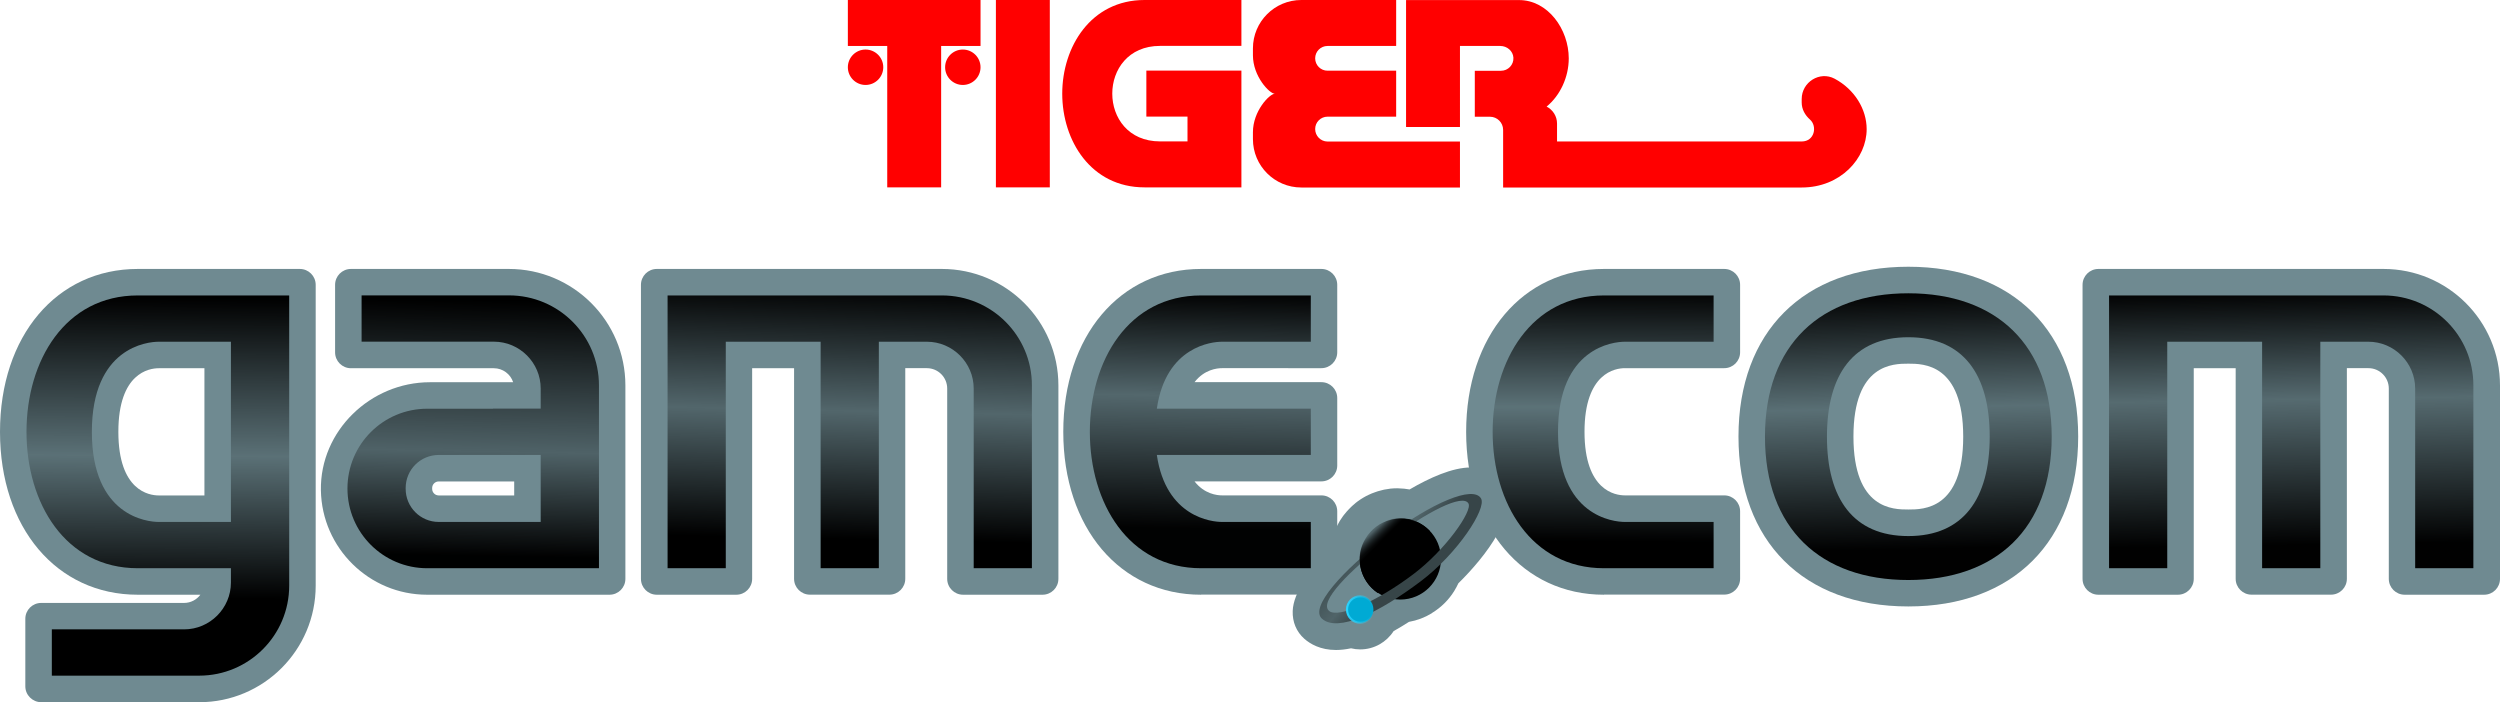 <?xml version="1.0" encoding="UTF-8" standalone="no"?>
<!-- Generator: Adobe Illustrator 25.0.0, SVG Export Plug-In . SVG Version: 6.00 Build 0)  -->

<svg
   version="1.1"
   id="Layer_1"
   x="0px"
   y="0px"
   viewBox="0 0 3840 1078.5"
   style="enable-background:new 0 0 3840 1078.5;"
   xml:space="preserve"
   sodipodi:docname="gamecom.svg"
   inkscape:version="1.2.1 (9c6d41e410, 2022-07-14)"
   xmlns:inkscape="http://www.inkscape.org/namespaces/inkscape"
   xmlns:sodipodi="http://sodipodi.sourceforge.net/DTD/sodipodi-0.dtd"
   xmlns:xlink="http://www.w3.org/1999/xlink"
   xmlns="http://www.w3.org/2000/svg"
   xmlns:svg="http://www.w3.org/2000/svg"><defs
   id="defs2041"><linearGradient
     inkscape:collect="always"
     id="linearGradient15655"><stop
       style="stop-color:#374548;stop-opacity:1;"
       offset="0.261"
       id="stop15651" /><stop
       style="stop-color:#374548;stop-opacity:0.556;"
       offset="0.5"
       id="stop15659" /><stop
       style="stop-color:#374548;stop-opacity:0.997;"
       offset="1"
       id="stop15653" /></linearGradient><linearGradient
     inkscape:collect="always"
     id="linearGradient14193"><stop
       style="stop-color:#000000;stop-opacity:1;"
       offset="0"
       id="stop14189" /><stop
       style="stop-color:#000000;stop-opacity:0.174;"
       offset="0.388"
       id="stop14195" /><stop
       style="stop-color:#000000;stop-opacity:1;"
       offset="0.827"
       id="stop14191" /></linearGradient><linearGradient
     inkscape:collect="always"
     id="linearGradient14185"><stop
       style="stop-color:#000000;stop-opacity:1;"
       offset="0"
       id="stop14181" /><stop
       style="stop-color:#000000;stop-opacity:0.253;"
       offset="0.382"
       id="stop14187" /><stop
       style="stop-color:#000000;stop-opacity:0.987;"
       offset="0.866"
       id="stop14183" /></linearGradient><linearGradient
     inkscape:collect="always"
     id="linearGradient14177"><stop
       style="stop-color:#000000;stop-opacity:1;"
       offset="0"
       id="stop14173" /><stop
       style="stop-color:#000000;stop-opacity:0.26;"
       offset="0.404"
       id="stop14179" /><stop
       style="stop-color:#000000;stop-opacity:1;"
       offset="0.82"
       id="stop14175" /></linearGradient><linearGradient
     inkscape:collect="always"
     id="linearGradient13443"><stop
       style="stop-color:#000000;stop-opacity:1;"
       offset="0"
       id="stop13439" /><stop
       style="stop-color:#000000;stop-opacity:0.289;"
       offset="0.5"
       id="stop13445" /><stop
       style="stop-color:#000000;stop-opacity:0.997;"
       offset="0.846"
       id="stop13441" /></linearGradient><linearGradient
     inkscape:collect="always"
     id="linearGradient12709"><stop
       style="stop-color:#000000;stop-opacity:1;"
       offset="0"
       id="stop12705" /><stop
       style="stop-color:#000000;stop-opacity:0.184;"
       offset="0.406"
       id="stop12711" /><stop
       style="stop-color:#000000;stop-opacity:1;"
       offset="0.77"
       id="stop12707" /></linearGradient><linearGradient
     inkscape:collect="always"
     id="linearGradient12699"><stop
       style="stop-color:#000000;stop-opacity:1;"
       offset="0"
       id="stop12695" /><stop
       style="stop-color:#000000;stop-opacity:0.227;"
       offset="0.362"
       id="stop12701" /><stop
       style="stop-color:#000000;stop-opacity:0.993;"
       offset="0.838"
       id="stop12697" /></linearGradient><linearGradient
     inkscape:collect="always"
     id="linearGradient8223"><stop
       style="stop-color:#000000;stop-opacity:1;"
       offset="0"
       id="stop8219" /><stop
       style="stop-color:#000000;stop-opacity:0.194;"
       offset="0.362"
       id="stop14923" /><stop
       style="stop-color:#000000;stop-opacity:0.993;"
       offset="0.8"
       id="stop8221" /></linearGradient><linearGradient
     inkscape:collect="always"
     id="linearGradient6737"><stop
       style="stop-color:#000000;stop-opacity:1;"
       offset="0.346"
       id="stop6733" /><stop
       style="stop-color:#000000;stop-opacity:0;"
       offset="1"
       id="stop6735" /></linearGradient><linearGradient
     inkscape:collect="always"
     id="linearGradient6679"><stop
       style="stop-color:#000000;stop-opacity:1;"
       offset="0.243"
       id="stop6675" /><stop
       style="stop-color:#000000;stop-opacity:0;"
       offset="1"
       id="stop6677" /></linearGradient><linearGradient
     inkscape:collect="always"
     id="linearGradient6585"><stop
       style="stop-color:#2ad4ff;stop-opacity:1;"
       offset="0"
       id="stop6581" /><stop
       style="stop-color:#2ad4ff;stop-opacity:0;"
       offset="1"
       id="stop6583" /></linearGradient><linearGradient
     inkscape:collect="always"
     xlink:href="#linearGradient6585"
     id="linearGradient6587"
     x1="2068.5"
     y1="936.2"
     x2="2110.1"
     y2="936.2"
     gradientUnits="userSpaceOnUse" /><linearGradient
     inkscape:collect="always"
     xlink:href="#linearGradient6679"
     id="linearGradient6681"
     x1="2131.352"
     y1="833.642"
     x2="2108.361"
     y2="808.461"
     gradientUnits="userSpaceOnUse"
     gradientTransform="translate(4.649,5.036)" /><linearGradient
     inkscape:collect="always"
     xlink:href="#linearGradient6737"
     id="linearGradient6739"
     x1="2136.29"
     y1="838.619"
     x2="2105.15"
     y2="807.626"
     gradientUnits="userSpaceOnUse" /><linearGradient
     inkscape:collect="always"
     xlink:href="#linearGradient14193"
     id="linearGradient8227"
     x1="2529.384"
     y1="444.148"
     x2="2526.907"
     y2="913.133"
     gradientUnits="userSpaceOnUse" /><linearGradient
     inkscape:collect="always"
     xlink:href="#linearGradient14185"
     id="linearGradient8229"
     x1="1919.45"
     y1="448.531"
     x2="1912.59"
     y2="869.303"
     gradientUnits="userSpaceOnUse" /><linearGradient
     inkscape:collect="always"
     xlink:href="#linearGradient12709"
     id="linearGradient8231"
     x1="290.533"
     y1="456.52"
     x2="286.411"
     y2="1056.995"
     gradientUnits="userSpaceOnUse" /><linearGradient
     inkscape:collect="always"
     xlink:href="#linearGradient12699"
     id="linearGradient8233"
     x1="3506.865"
     y1="444.148"
     x2="3514.203"
     y2="913.133"
     gradientUnits="userSpaceOnUse" /><linearGradient
     inkscape:collect="always"
     xlink:href="#linearGradient13443"
     id="linearGradient8235"
     x1="766.001"
     y1="461.63"
     x2="757.828"
     y2="926.232"
     gradientUnits="userSpaceOnUse" /><linearGradient
     inkscape:collect="always"
     xlink:href="#linearGradient14177"
     id="linearGradient8237"
     x1="1310.297"
     y1="439.765"
     x2="1300.103"
     y2="913.133"
     gradientUnits="userSpaceOnUse" /><linearGradient
     inkscape:collect="always"
     xlink:href="#linearGradient8223"
     id="linearGradient12703"
     gradientUnits="userSpaceOnUse"
     x1="2930.152"
     y1="447.165"
     x2="2941.014"
     y2="942.448" /><linearGradient
     inkscape:collect="always"
     xlink:href="#linearGradient15655"
     id="linearGradient15657"
     x1="2192.186"
     y1="879.006"
     x2="2090.848"
     y2="794.551"
     gradientUnits="userSpaceOnUse" /></defs><sodipodi:namedview
   id="namedview2039"
   pagecolor="#505050"
   bordercolor="#eeeeee"
   borderopacity="1"
   inkscape:showpageshadow="0"
   inkscape:pageopacity="0"
   inkscape:pagecheckerboard="0"
   inkscape:deskcolor="#505050"
   showgrid="false"
   inkscape:zoom="0.22815242"
   inkscape:cx="2046.8772"
   inkscape:cy="-284.89726"
   inkscape:window-width="1920"
   inkscape:window-height="1009"
   inkscape:window-x="-8"
   inkscape:window-y="-8"
   inkscape:window-maximized="1"
   inkscape:current-layer="g2016" />
<style
   type="text/css"
   id="style1976">
	.st0{fill:#CDD4D6;}
	.st1{fill:#FF0000;}
	.st2{fill:#A8A8A8;}
</style>
<g
   id="g2036">
	<g
   id="g2016"
   style="stroke:none">
		<path
   class="st2"
   d="M3669.2,889.1V596.8c0-17.3-14-31.3-31.3-31.3h-33.1v323.5c0,13.5-10.9,24.4-24.4,24.4h-122    c-13.5,0-24.4-10.9-24.4-24.4V565.6h-64.4v323.5c0,13.5-10.9,24.4-24.4,24.4h-122c-13.5,0-24.4-10.9-24.4-24.4V437.5    c0-13.5,10.9-24.4,24.4-24.4H3661c98.8,0,179,80.1,179,179v297c0,13.5-10.9,24.4-24.4,24.4h-122    C3680.1,913.5,3669.2,902.6,3669.2,889.1z"
   id="path1978"
   style="fill:#6f8a91;stroke:none" />
		<path
   class="st2"
   d="M2199.8,941.4c13.9-8.5,25.7-20.2,34.2-34.1c0.1-0.2,0.2-0.4,0.3-0.6c2.1-3.4,4-7,5.7-10.7    c42.5-41.8,94.2-108.8,70.1-150.7c-10-17.3-28.6-27.3-50.9-27.3c-28.3,0-63.4,15.9-94.1,33.8c-5.5-1-11.1-1.6-16.8-1.7    c-0.7,0-1.4-0.1-2.1-0.1c-3.5,0-6.9,0.2-10.3,0.5c-1.1,0.1-2.1,0.3-3.1,0.5c-2.3,0.3-4.6,0.6-6.9,1.1c-1.3,0.3-2.6,0.6-3.9,1    c-1.9,0.5-3.8,0.9-5.7,1.5c-1.5,0.4-2.9,1-4.3,1.5c-1.7,0.6-3.3,1.1-4.9,1.8c-1.5,0.6-3,1.3-4.5,2c-1.4,0.7-2.9,1.3-4.3,2.1    c-1.6,0.8-3.1,1.7-4.6,2.6c-1.2,0.7-2.5,1.5-3.7,2.3c-1.6,1-3.1,2.1-4.6,3.2c-1.1,0.8-2.1,1.5-3.1,2.4c-1.6,1.2-3.1,2.5-4.5,3.9    c-0.9,0.8-1.7,1.5-2.6,2.4c-1.5,1.5-3,3-4.4,4.5c-0.7,0.8-1.4,1.5-2.1,2.3c-1.5,1.7-2.9,3.4-4.3,5.2c-0.5,0.7-1.1,1.4-1.6,2.1    c-1.4,1.9-2.7,3.9-4,5.9c-0.4,0.6-0.8,1.3-1.2,1.9c-1.3,2.2-2.5,4.3-3.6,6.6c-0.3,0.5-0.5,1.1-0.8,1.7c-1.1,2.4-2.2,4.8-3.2,7.3    c-0.2,0.5-0.3,0.9-0.5,1.4c-1,2.6-1.9,5.3-2.6,8c-0.1,0.3-0.2,0.7-0.3,1c-0.8,2.9-1.4,5.7-2,8.7c0,0.2-0.1,0.4-0.1,0.5    c-0.5,3.1-1,6.2-1.2,9.4c-31.6,31-56.6,64.3-57.7,93.2c-0.6,16.8,5.7,31.9,17.9,42.7c8.9,7.8,24.5,17.2,48.6,17.2c0,0,0,0,0,0    c7.2,0,14.9-0.9,23.1-2.6c4.5,1.1,9.2,1.7,14.1,1.7c21.5,0,40.4-11.2,51.3-28.1c7.6-4.2,15.5-9.1,23.6-14.2c0,0,0,0,0,0    c12.5-2.2,24.3-6.7,34.8-13.1C2199.3,941.7,2199.6,941.6,2199.8,941.4z"
   id="path1980"
   style="fill:#6f8a91;stroke:none" />
		<path
   class="st2"
   d="M1454.9,889.1V596.8c0-17.3-14-31.3-31.3-31.3h-33.1v323.5c0,13.5-10.9,24.4-24.4,24.4h-122    c-13.5,0-24.4-10.9-24.4-24.4V565.6h-64.4v323.5c0,13.5-10.9,24.4-24.4,24.4h-122c-13.5,0-24.4-10.9-24.4-24.4V437.5    c0-13.5,10.9-24.4,24.4-24.4h437.8c98.8,0,179,80.1,179,179v297c0,13.5-10.9,24.4-24.4,24.4h-122    C1465.9,913.5,1454.9,902.6,1454.9,889.1z"
   id="path1982"
   style="fill:#6f8a91;stroke:none" />
		<path
   class="st2"
   d="M656.1,913.5c-89.1,0-161.7-71.7-163.2-160.4c-1.5-91.3,76.2-166,167.5-166l127.8,0    c-4.1-12.5-15.9-21.5-29.7-21.5H539.1c-13.5,0-24.4-10.9-24.4-24.4V437.5c0-13.5,10.9-24.4,24.4-24.4h242.5    c98.8,0,179,80.1,179,179v297c0,13.5-10.9,24.4-24.4,24.4H656.1z M673.9,739.5c-5.6,0-10.1,4.5-10.1,10.1v1.3    c0,5.6,4.5,10.1,10.1,10.1h115.9v-21.5H673.9z"
   id="path1984"
   style="fill:#6f8a91;stroke:none" />
		<path
   class="st2"
   d="M38.9,1054.2V950.5c0-13.5,10.9-24.4,24.4-24.4h219.5c10.2,0,19.3-5,25-12.6h-96.2C87,913.5,0,810.6,0,663.3    s87-250.2,211.7-250.2h248.8c13.5,0,24.4,10.9,24.4,24.4v462.1c0,98.8-80.1,179-179,179H63.3C49.9,1078.5,38.9,1067.6,38.9,1054.2    z M243.8,565.6c-14.5,0-62,7-62,97.7s47.4,97.7,62,97.7H314V565.6H243.8z"
   id="path1986"
   style="fill:#6f8a91;stroke:none" />
		<path
   class="st2"
   d="M1844.9,913.5c-124.6,0-211.7-102.9-211.7-250.2s87.1-250.2,211.7-250.2h184.7c13.5,0,24.4,10.9,24.4,24.4    v103.6c0,13.5-10.9,24.4-24.4,24.4H1877c-7.7,0-27.2,2.1-42.2,21.5h194.8c13.5,0,24.4,10.9,24.4,24.4v103.6    c0,13.5-10.9,24.4-24.4,24.4h-194.8c15.1,19.4,34.5,21.5,42.2,21.5h152.6c13.5,0,24.4,10.9,24.4,24.4v103.6    c0,13.5-10.9,24.4-24.4,24.4H1844.9z"
   id="path1988"
   style="fill:#6f8a91;stroke:none" />
		<path
   class="st2"
   d="M2463.7,913.5c-124.6,0-211.7-102.9-211.7-250.2s87-250.2,211.7-250.2h184.7c13.5,0,24.4,10.9,24.4,24.4    v103.6c0,13.5-10.9,24.4-24.4,24.4h-152.6c-14.5,0-62,7-62,97.7s47.4,97.7,62,97.7h152.6c13.5,0,24.4,10.9,24.4,24.4v103.6    c0,13.5-10.9,24.4-24.4,24.4H2463.7z"
   id="path1990"
   style="fill:#6f8a91;stroke:none" />
		<path
   class="st2"
   d="M2931.2,931.5c-160.9,0-260.9-100-260.9-260.9s100-260.9,260.9-260.9c160.9,0,260.9,100,260.9,260.9    S3092.1,931.5,2931.2,931.5z M2931.2,558.6c-23.1,0-84.3,0-84.3,112c0,112,61.2,112,84.3,112c23.1,0,84.3,0,84.3-112    C3015.4,558.6,2954.2,558.6,2931.2,558.6z"
   id="path1992"
   style="fill:#6f8a91;stroke:none" />
		<path
   d="M1446.8,453.8h-36.5h-60.4h-89.4h-39.9h-105.8l0,0h-89.4v419h89.4V524.9h105.8h39.9v347.9h89.4V524.9h60.4h13.4    c39.6,0,71.9,32.4,71.9,71.9v276h89.4V592.1C1585.1,515.7,1523.2,453.8,1446.8,453.8z"
   id="path1994"
   style="fill:url(#linearGradient8237);stroke:none;fill-opacity:1;stroke-opacity:0.618;stroke-width:3;stroke-dasharray:none" />
		<path
   d="M757.2,627.8h-101c-67.7,0-122.5,54.9-122.5,122.5c0,67.7,54.9,122.5,122.5,122.5h174.4l0,0h89.4l0,0l0,0v-71.1l0,0V698.8    l0,0v-71.1l0,0v-35.7c0-76.4-61.9-138.3-138.3-138.3H555.4v71.1h203.2c39.6,0,71.9,32.4,71.9,71.9v30.9H757.2 M830.5,801.7H673.9    c-28.1,0-50.8-22.8-50.8-50.8v-1.3c0-28.1,22.7-50.8,50.8-50.8h156.6V801.7z"
   id="path1996"
   style="fill:url(#linearGradient8235);stroke:none;fill-opacity:1;stroke-opacity:0.618;stroke-width:3;stroke-dasharray:none" />
		<path
   d="M3661,453.8h-421.5v419h89.4V524.9h145.7v347.9h89.4V524.9h73.8c39.6,0,71.9,32.4,71.9,71.9v276h89.4V592.1    C3799.3,515.7,3737.4,453.8,3661,453.8z"
   id="path1998"
   style="fill:url(#linearGradient8233);stroke:none;fill-opacity:1;stroke-opacity:0.618;stroke-width:3;stroke-dasharray:none" />
		<path
   d="M211.7,453.8c-111.7,0-171,100.1-171,209.5s59.3,209.5,171,209.5h143v22c0,39.6-32.4,71.9-71.9,71.9H79.6v71.1h226.3    c76.4,0,138.3-61.9,138.3-138.3v-26.8v-71.1V524.9v-71.1h-89.4H211.7z M354.7,801.7c-41.7,0-87.2,0-110.9,0    c-17.2,0-102.7-8.5-102.7-138.4s85.4-138.4,102.7-138.4c23.7,0,69.2,0,110.9,0V801.7z"
   id="path2000"
   style="fill:url(#linearGradient8231);stroke:none;fill-opacity:1;stroke-opacity:0.618;stroke-width:3;stroke-dasharray:none" />
		<path
   d="M1877.1,524.9c50.5,0,136.3,0,136.3,0v-71.1h-168.4c-111.7,0-171,100.1-171,209.5s59.3,209.5,171,209.5h168.4v-71.1    c0,0-85.8,0-136.3,0c-15.5,0-86.2-7-100.2-102.9h236.5v-71.1h-236.5C1790.9,531.8,1861.6,524.9,1877.1,524.9z"
   id="path2002"
   style="fill:url(#linearGradient8229);stroke:none;fill-opacity:1;stroke-opacity:0.618;stroke-width:3;stroke-dasharray:none" />
		<path
   d="M2393.1,663.3c0-129.9,85.4-138.4,102.7-138.4c50.5,0,136.3,0,136.3,0v-71.1h-168.4c-111.7,0-171,100.1-171,209.5    s59.3,209.5,171,209.5h168.4v-71.1c0,0-85.8,0-136.3,0C2478.6,801.7,2393.1,793.2,2393.1,663.3z"
   id="path2004"
   style="fill:url(#linearGradient8227);stroke:none;fill-opacity:1;stroke-opacity:0.618;stroke-width:3;stroke-dasharray:none" />
		<path
   d="m 2931.2,450.5 c -134.6,0 -220.2,78.7 -220.2,220.2 0,141.5 85.6,220.2 220.2,220.2 134.6,0 220.2,-78.7 220.2,-220.2 0,-141.5 -85.6,-220.2 -220.2,-220.2 z m 0,372.9 c -84.2,0 -125,-56.9 -125,-152.7 0,-95.8 40.8,-152.7 125,-152.7 84.2,0 125,56.9 125,152.7 -0.1,95.8 -40.8,152.7 -125,152.7 z"
   id="path2006"
   style="display:inline;fill:url(#linearGradient12703);stroke:none;fill-opacity:1;stroke-opacity:0.618;stroke-width:3;stroke-dasharray:none" />
		
		
		
		<circle
   id="circle2008"
   style="fill:url(#linearGradient6681);fill-opacity:1;stroke:none"
   cy="858.436"
   cx="2150.849"
   r="62.5" /><path
   d="m 2274.9,765.7 c -11.9,-20.6 -76.1,6.6 -144.4,58.5 -68.3,51.9 -119.5,108.9 -99.9,126.2 24.3,21.4 87,-8.8 152,-57.8 56.3,-42.5 101.2,-111.5 92.3,-126.9 z m -103.8,116.1 c -56.3,42.6 -115.1,67.6 -129.2,56.9 -17.6,-13.4 31.3,-62.7 90.5,-107.8 59.2,-45 114.6,-73 123.2,-57.5 6.4,11.7 -35.6,71.5 -84.5,108.4 z"
   id="path2012"
   style="fill:url(#linearGradient15657);stroke:none;stroke-opacity:1;fill-opacity:1"
   sodipodi:nodetypes="cscccccccc" /><circle
   cx="2089.3"
   cy="936.2"
   r="20.3"
   id="circle2014"
   style="fill:#00aad4;stroke:url(#linearGradient6587);stroke-opacity:1;stroke-width:3.3;stroke-dasharray:none" /><path
   d="m 2116.191,910.895 c -12.434,-8.403 -21.951,-21.322 -25.774,-37.065 -8.141,-33.526 12.46,-67.342 45.986,-75.484 22.545,-5.475 45.245,1.979 60.176,17.699"
   id="path2010"
   style="display:inline;fill:url(#linearGradient6739);stroke:none;fill-opacity:1"
   inkscape:transform-center-x="39.413743"
   inkscape:transform-center-y="-16.523398" />
	</g>
	<g
   id="g2034"
   style="fill:#ff0000;stroke:none">
		<g
   id="g2032"
   style="fill:#ff0000;stroke:none">
			<rect
   x="1529.7"
   y="0"
   class="st1"
   width="82.8"
   height="287.8"
   id="rect2018"
   style="fill:#ff0000;stroke:none" />
			<polygon
   class="st1"
   points="1302.3,70.6 1362.8,70.6 1362.8,71.5 1362.8,286.1 1362.8,287.8 1445.6,287.8 1445.6,286.1      1445.6,71.5 1445.6,70.6 1506.1,70.6 1506.1,0 1302.3,0    "
   id="polygon2020"
   style="fill:#ff0000;stroke:none" />
			<path
   class="st1"
   d="M1758,0c-82.5,0-126.4,72-126.4,143.9s43.9,143.9,126.4,143.9c0-11.8,0,0,0,0h148.8v-1.8v-68.8v-38.1v-70.6     v0h-146v70.6h63.2v38.1h-42.2c0,0,0,0,0,0c-97.8,0-97.8-146.7,0-146.7l0,0h125V0H1758C1758,0,1758,11.8,1758,0z"
   id="path2022"
   style="fill:#ff0000;stroke:none" />
			<path
   class="st1"
   d="M2818,120.9c-22.9-12.2-50.6,5.2-50.6,31.2c0,1.8,0,3.6,0,5.4c0,10.3,5.1,19.4,12.8,26.2     c11.4,10.1,7.1,33.6-12.8,33.6v0h-375.8v-27.5c0-11.4-6.5-21.2-16-26.1c20.9-17,34-45.5,34-74c0-44.8-32-89.6-76.4-89.6v0h-132.1     l0,0h-41.4v195h82.8V70.6h62c10.3,0,19.5,7.7,20.1,18c0.6,11-8.2,20.1-19,20.1h-40.3v70.6h23.3c11.1,0,20.2,9,20.2,20.2v88.5     h82.8l0,0h375.8l0,0c59.7,0,99.8-44.8,99.8-89.6C2867.2,167.8,2848.7,137.3,2818,120.9z"
   id="path2024"
   style="fill:#ff0000;stroke:none" />
			<path
   class="st1"
   d="M1478.9,76.1c-15,0-27.2,12.2-27.2,27.2c0,15,12.2,27.2,27.2,27.2c15,0,27.2-12.2,27.2-27.2     C1506.1,88.3,1493.9,76.1,1478.9,76.1z"
   id="path2026"
   style="fill:#ff0000;stroke:none" />
			<path
   class="st1"
   d="M1329.5,76.1c-15,0-27.2,12.2-27.2,27.2c0,15,12.2,27.2,27.2,27.2c15,0,27.2-12.2,27.2-27.2     C1356.7,88.3,1344.5,76.1,1329.5,76.1z"
   id="path2028"
   style="fill:#ff0000;stroke:none" />
			<path
   class="st1"
   d="M2020.1,198.2c0-10.5,8.5-19,19-19h105.4v-70.6h-105.4c-10.5,0-19-8.5-19-19s8.5-19,19-19h105.4V0h-132.1     l0,0h-13.6c-41,0-74.3,33.3-74.3,74.3v10.6c0,32.6,25.6,59.1,33.6,59.1c-8,0-33.6,26.4-33.6,59.1v10.6c0,41,33.3,74.3,74.3,74.3     h13.6l0,0h230.1v-70.6h-203.5C2028.6,217.3,2020.1,208.8,2020.1,198.2z"
   id="path2030"
   style="fill:#ff0000;stroke:none" />
		</g>
	</g>
</g>
</svg>
